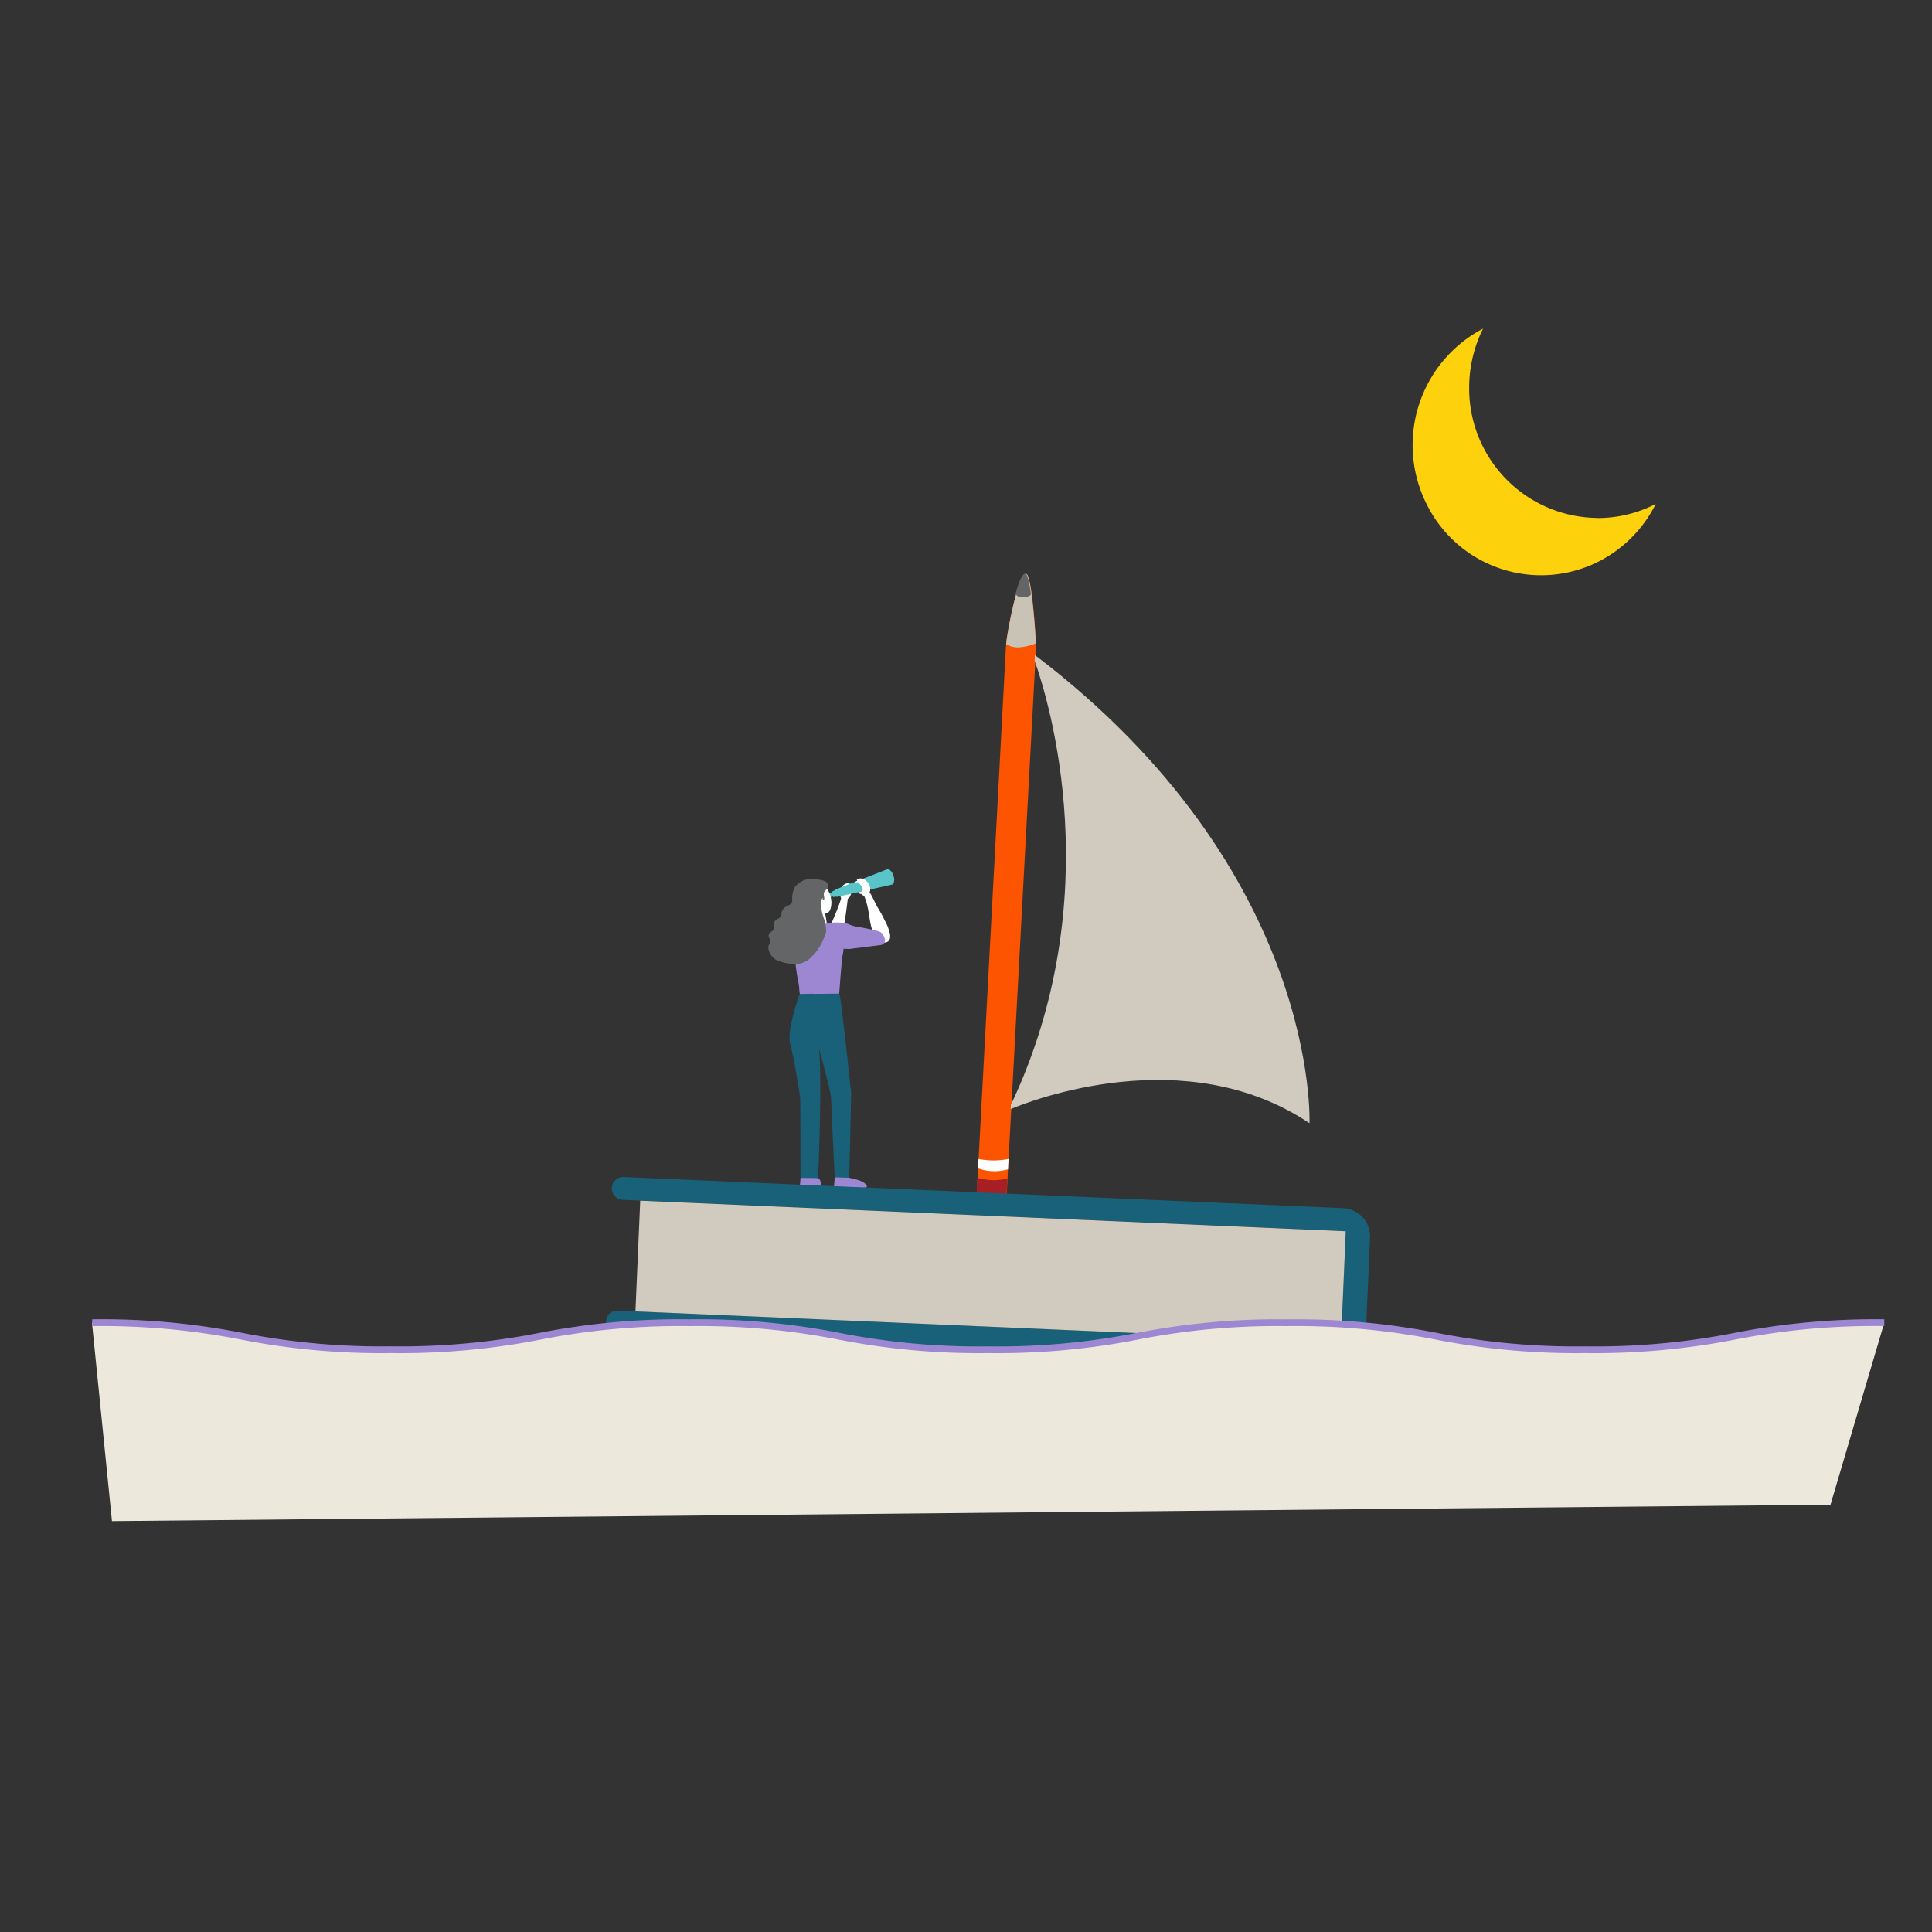 <svg xmlns="http://www.w3.org/2000/svg" width="396.85" height="396.85" viewBox="0 0 396.85 396.85"><rect x="0" y="0" width="396.85" height="396.85" fill="#333333" stroke="none"/><path d="M174.17,181.37a.36.36,0,0,1,.18,0c.29.16.12.06.32.34a1.46,1.46,0,0,1,.25,1.16c-.18,1.67-.78,1.72-.78,1.72-.16,1.43-.35,2.86-.57,4.28-.18,1.19-.38,2.37-.63,3.54a10.16,10.16,0,0,1-.87,3c-.37.63-.82,1.17-1.56.93-.53-.17-1.48-.79-1.13-1.5s-.16-1,0-1.59c.92-2.73,2.34-5.46,3.25-8.23l.1-.32c.15-.47-.41-.74-.18-1.18a.08.08,0,0,0,0,0,.09.09,0,0,0,0-.05c-.09-.08.08-.61.14-.77a1.69,1.69,0,0,1,1.23-1.24Z" fill="#fff"/><path d="M183.41,181.66l-11.55,2.59-.44-1.46,11-4.3a2.07,2.07,0,0,1,1.09,1.41A1.9,1.9,0,0,1,183.41,181.66Z" fill="#59c5c9"/><polygon points="172.54 184.02 171.12 184.27 170.78 183.19 172.11 182.6 172.54 184.02" fill="#59c5c9"/><polygon points="171.42 184.06 170.09 184.36 169.89 183.69 171.15 183.19 171.42 184.06" fill="#59c5c9"/><polygon points="170.02 184.53 170.31 184.37 170.06 183.55 169.73 183.59 170.02 184.53" fill="#59c5c9"/><path d="M176,180.68a.15.15,0,0,1,.07-.12.7.7,0,0,1,.19-.06,2.08,2.08,0,0,1,1,0,2.47,2.47,0,0,1,1.08.91c.77,1.28.26,1.82.26,1.82.76,1.22.88,1.72,1.58,3,.58,1,1,1.64,1.49,2.72a10.4,10.4,0,0,1,1.13,2.87c.1.73.07,1.43-.66,1.7-.52.19-1.65.28-1.8-.49s-.74-.68-.95-1.29c-1-2.71-.69-4.43-1.68-7.17,0-.11-.08-.21-.11-.32-.17-.45-.41-.2-.68-.62,0,0,0,0,0,0s0,0-.06,0-.56-.08-.54-.25.33-.16.43-.18a.71.71,0,0,0,.45-.63.64.64,0,0,0-.21-.48c-.18-.23-.6-.92-.94-.88l-.37.08h0s0,0,0,0c0-.17.2-.27.35-.35l.06,0S176,180.7,176,180.68Z" fill="#fff"/><path d="M181.44,192.1a1.5,1.5,0,0,0-.89-.77c-1.13-.36-3.4-.79-4.72-1a7.62,7.62,0,0,1-1.65-.55,5.48,5.48,0,0,0-1.69-.27,10.22,10.22,0,0,0-1.9.06,1.67,1.67,0,0,0-1.42,1.43,4.72,4.72,0,0,0,0,.93c.17,2.91,4.35,3,5.19,3h.14l6.4-.81a1,1,0,0,0,.84-1.32A4.77,4.77,0,0,0,181.44,192.1Z" fill="#9d87d2"/><path d="M168.42,186a.67.67,0,0,0-.46.79v0a.38.38,0,0,0,0,.15c0,1,.11,1.95.16,2.93,0,.68,1,.72,1.3.21a.53.53,0,0,0,.39-.58c-.09-.6-.19-1.2-.31-1.79l-.24-1.35c-.06-.33-.52-.49-.84-.39" fill="#fff"/><path d="M170.06,189.65h0a26.51,26.51,0,0,1-2.76.43,7,7,0,0,0-1.37,0,3.19,3.19,0,0,0-2.19,1.45c-.95,1.43-.64,3.27-.48,4.91a48.26,48.26,0,0,0,.79,5.63c.22,1,0,3.08,1.11,3.4.59.17.61-.45,1.15-.55a10.25,10.25,0,0,1,2,.2c.62,0,1.28-.52,1.9-.51s.45,1.19.94.89,1-.15,1.15-.66c.07-.22.53-7.47.81-8.75C173.15,196.09,174.48,189,170.06,189.65Z" fill="#9d87d2"/><path d="M168.4,181.29a1.93,1.93,0,0,0-2.14.62.84.84,0,0,0-.23.38c-.46,1.4.42,3.12,1.33,4.15a3.49,3.49,0,0,0,1.67,1.19,1.2,1.2,0,0,0,.8-.07,1.12,1.12,0,0,0,.64-.59,1.54,1.54,0,0,0,.16-.44,3.81,3.81,0,0,0,.15-1.06,5.35,5.35,0,0,0-.55-2.32,3.28,3.28,0,0,0-1.83-1.86" fill="#fff"/><path d="M165.9,180.61a3,3,0,0,0-2.29,1.87c-.53,1.48.33,2.88-.22,4.27-.64,1.61-1.81,2.74-2.12,4.58a6.12,6.12,0,0,0,1.24,5c1.37,1.56,3.09-.54,5.11-2.15s-2.19-1.8-.16-1.73c1.18.05,2.36-2,2-3.15a14.4,14.4,0,0,1-.89-3.53c0-.34.11-1.11.46-1.29a.63.63,0,0,0,0,.31.18.18,0,0,0,.27.05,3.26,3.26,0,0,0-.08-1c-.11-.94.72-1,.92-1.73a.91.91,0,0,0-.35-.9,2.33,2.33,0,0,0-.93-.39A7.57,7.57,0,0,0,165.9,180.61Z" fill="#636566"/><path d="M174.48,241.92c.29.17,3.06.47,3.56,1.67a.26.26,0,0,1-.24.36l-6.23,0a.26.26,0,0,1-.26-.28l.19-2.24a.25.25,0,0,1,.28-.23l1.27.14h.06Z" fill="#9d87d2"/><path d="M167.83,241.92c.49.16.71.42.83,1.36a.59.59,0,0,1-.59.67L165,244a.68.68,0,0,1-.67-.73l.16-1.84a.21.21,0,0,1,.23-.19l1.32.15h0Z" fill="#9d87d2"/><path d="M167.62,213.16s3.06,10.8,3.1,12.51.73,16.17.73,16.17l3,.08.39-17.38s-2.15-20.47-2.44-20.44-6.87.06-6.87.06Z" fill="#186178"/><path d="M164.25,204.17s-2.71,7.43-1.94,10.21,2,10.55,2.05,11.1.07,16.47.07,16.47l3.62.05s1-23.13,0-28a60,60,0,0,1-1.11-9.88Z" fill="#186178"/><path d="M166.66,181.18c-.53,1.42-.58,2.95.89,3.38a1.22,1.22,0,0,1,.62.31c.1.1-1.12,1.58-1.07,1.72.25.79,2.28,1.46,2.44,3.11.18,1.94.37,1.4-.43,3.29a10.58,10.58,0,0,1-2.43,3.58,4.58,4.58,0,0,1-4,1.42,10.58,10.58,0,0,1-3.17-.76,3.6,3.6,0,0,1-1.51-1.78,2.06,2.06,0,0,1-.15-1.12c.09-.36.44-.59.42-1s-.41-.74-.39-1.16c0-.62,1-.85,1.09-1.47a2.67,2.67,0,0,0-.06-.56,1.3,1.3,0,0,1,.52-1.2c.34-.25.82-.36,1-.74a2.88,2.88,0,0,0,.13-.83,1.79,1.79,0,0,1,1-1.18c.42-.23.93-.43,1.1-.87a1.52,1.52,0,0,0,.07-.52,4.86,4.86,0,0,1,.52-2.55,4,4,0,0,1,3.69-1.6" fill="#636566"/><path d="M210.75,117.89c-1.7-.07-4,12.78-4.1,14.46l-6,112.46a3,3,0,0,0,2.9,3.19,3.11,3.11,0,0,0,3.24-2.91l6.05-112.46c0-.45-.81-14.68-2.05-14.74" fill="#fc5400"/><path d="M206.66,132.3a4.51,4.51,0,0,0,3,.64,11,11,0,0,0,3.11-.79c-.12-2.55-.9-14.21-2-14.26-1.68-.07-4,12.54-4.09,14.41" fill="#c9c3b5"/><path d="M208.7,122.12v0h0a1.21,1.21,0,0,1,.1.14l0,0,.22.18,0,0,.16.08.19.07h0a1.7,1.7,0,0,1,.34.07l.42,0h0l.19,0,.4,0c.08,0,.31-.1,0,0l.21-.06a2.48,2.48,0,0,0,.35-.13l.18-.08h0a2.43,2.43,0,0,0,.32-.24h0c-.32-2.41-.72-4.3-1.17-4.32-.65,0-1.39,1.83-2.05,4.23" fill="#636566"/><path d="M201,238.06l-.1,1.93a10.07,10.07,0,0,0,6.15.2l.11-2.13a15.77,15.77,0,0,1-6.16,0" fill="#fff"/><path d="M200.76,241.9l-.15,2.91a3,3,0,0,0,2.9,3.19,3.1,3.1,0,0,0,3.24-2.91l.16-3a11.87,11.87,0,0,1-6.15-.17" fill="#a51f24"/><path d="M212.58,134.59l-.06,1.12c3,8.44,15.25,48.68-4.89,91.28l0,.81c4-1.68,35.91-14.15,61.35,2.92,0,0,2.2-51.61-56.36-96.13" fill="#d0cbbe"/><path d="M125.67,244h0a2.37,2.37,0,0,0,2.26,2.46l148.51,6.43-1,22.74-148.51-6.44a2.36,2.36,0,0,0-2.45,2.26h0a2.34,2.34,0,0,0,2.25,2.45l147.79,6.41a5.77,5.77,0,0,0,6-5.52l.9-20.62a5.79,5.79,0,0,0-5.52-6l-147.8-6.4A2.36,2.36,0,0,0,125.67,244Z" fill="#186178"/><rect x="192.11" y="188.62" width="22.76" height="145.06" transform="translate(-66.23 453.14) rotate(-87.52)" fill="#d0cbbe"/><path d="M387.05,271.7c-30.68,0-30.68,5.55-61.36,5.55S295,271.7,264.32,271.7s-30.68,5.55-61.36,5.55-30.68-5.55-61.36-5.55-30.68,5.55-61.36,5.55-30.67-5.55-61.35-5.55L23,312.45,376,309.08Z" fill="#ede8dc"/><path d="M325.69,277.94a149.24,149.24,0,0,1-30.81-2.78,148,148,0,0,0-30.56-2.76,147.92,147.92,0,0,0-30.55,2.76A149.24,149.24,0,0,1,203,277.94a149.2,149.2,0,0,1-30.8-2.78,148,148,0,0,0-30.56-2.76,147.92,147.92,0,0,0-30.55,2.76,149.24,149.24,0,0,1-30.81,2.78,149.2,149.2,0,0,1-30.8-2.78,147.92,147.92,0,0,0-30.55-2.76V271a149.92,149.92,0,0,1,30.8,2.78,147.75,147.75,0,0,0,30.55,2.77,147.79,147.79,0,0,0,30.56-2.77A149.92,149.92,0,0,1,141.6,271a150,150,0,0,1,30.81,2.78A147.75,147.75,0,0,0,203,276.56a147.79,147.79,0,0,0,30.56-2.77,149.92,149.92,0,0,1,30.8-2.78,150,150,0,0,1,30.81,2.78,147.79,147.79,0,0,0,30.56,2.77,147.75,147.75,0,0,0,30.55-2.77A150.12,150.12,0,0,1,387.05,271v1.39a148,148,0,0,0-30.56,2.76A149.2,149.2,0,0,1,325.69,277.94Z" fill="#9d87d2"/><path d="M328.17,106.39a26.58,26.58,0,0,1-26.39-26.78,27.14,27.14,0,0,1,2.85-12.1,27,27,0,0,0-11.61,36,26.22,26.22,0,0,0,35.48,11.77,26.59,26.59,0,0,0,11.61-11.77,26,26,0,0,1-11.94,2.9" fill="#fed10d"/></svg>